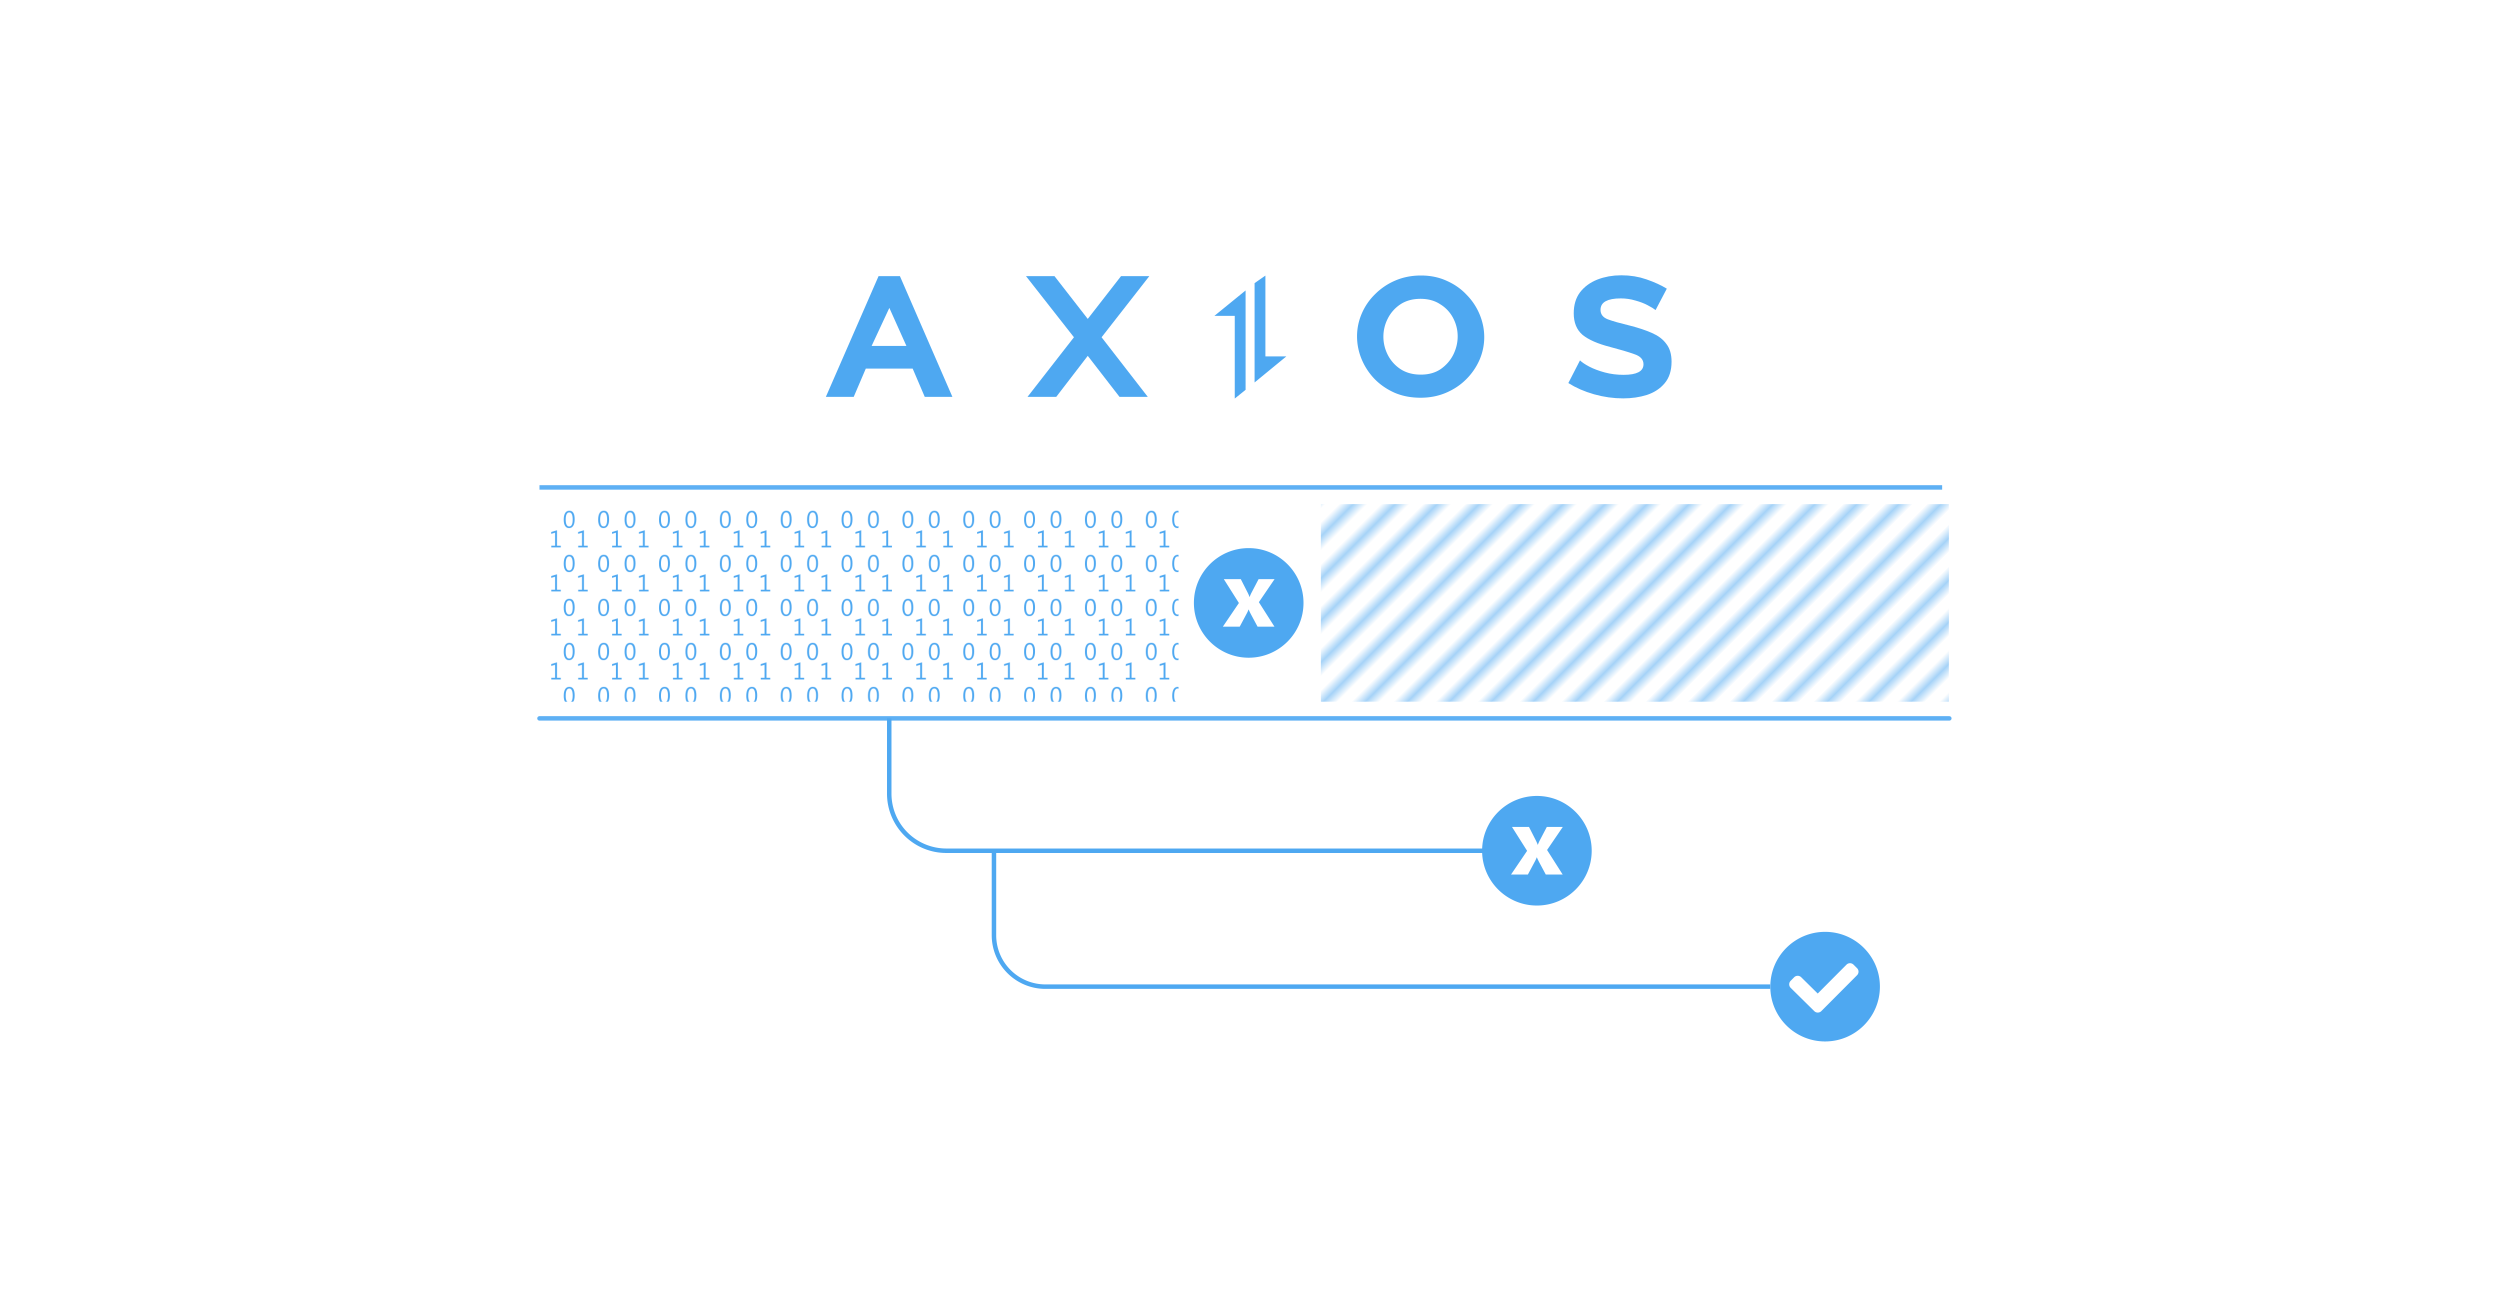 <svg xmlns="http://www.w3.org/2000/svg" xmlns:xlink="http://www.w3.org/1999/xlink" xml:space="preserve" width="1910" height="1000" viewBox="0 0 505.354 264.583"><defs><pattern xlink:href="#a" id="d" width="122.235" height="88.877" x="0" y="0" patternTransform="matrix(.1 0 0 .1 1338.612 -83.655)" preserveAspectRatio="xMidYMid"/><pattern xlink:href="#b" id="c" x="0" y="0" patternTransform="rotate(45 -.804 .333)scale(2)" preserveAspectRatio="xMidYMid"/><pattern id="b" width="2.5" height="1" patternTransform="scale(2)" patternUnits="userSpaceOnUse" preserveAspectRatio="xMidYMid" style="fill:#4ea8f1"><path d="M0-.5h1v2H0z" style="stroke:none"/></pattern><pattern id="a" width="101.863" height="74.064" patternTransform="translate(1440.621 -253.034)" patternUnits="userSpaceOnUse" preserveAspectRatio="xMidYMid"><path d="M101.863 74.064H82.694v-3.403h7.658V44.33l-7.847 2.34v-3.688l11.723-3.569v31.247h7.635zm-54.448 0h-19.17v-3.403h7.659V44.33l-7.847 2.34v-3.688l11.723-3.569v31.247h7.635zM64.079 35.03q-5.035 0-7.871-4.326-2.813-4.325-2.813-12.503 0-8.982 2.93-13.591Q59.28-.001 64.836 0 75.47 0 75.47 17.373q0 8.603-3.002 13.141-3.001 4.515-8.39 4.515m.543-31.744q-7.256 0-7.256 14.726 0 13.756 7.114 13.756 7.02 0 7.02-13.993 0-14.489-6.878-14.489M10.684 35.03q-5.035 0-7.871-4.326Q0 26.378 0 18.2 0 9.218 2.93 4.609 5.886-.001 11.44 0q10.635 0 10.636 17.373 0 8.603-3.002 13.141-3.001 4.515-8.39 4.515m.543-31.744q-7.256 0-7.256 14.726 0 13.756 7.114 13.756 7.02 0 7.02-13.993 0-14.489-6.878-14.489" style="font-size:12.808px;line-height:1.25;font-family:&quot;Segoe UI&quot;;-inkscape-font-specification:&quot;Segoe UI&quot;;fill:#4ea8f1;stroke-width:2.017"/></pattern></defs><rect width="505.354" height="264.583" rx="0" ry="0" style="fill:#fff;fill-opacity:1;stroke:none;stroke-width:1.323;stroke-linecap:round;stroke-linejoin:bevel;stroke-miterlimit:0"/><g fill="#5a29e4"><path d="m14.077 195.924-6.31 5.14h4.12v16.711l2.19-1.763zm1.819 18.596 6.421-5.27h-4.236v-16.33l-2.185 1.522zm79.484-15.594q1.09.567 1.571.96l2.27-4.322q-1.703-1.047-4.103-1.877-2.358-.83-5.108-.829-2.618 0-4.845.873-2.183.873-3.492 2.576-1.266 1.701-1.266 4.234 0 2.837 1.79 4.365 1.833 1.484 5.587 2.445 3.012.785 4.846 1.44 1.877.611 1.877 2.052 0 2.139-4.016 2.139-2.01 0-3.798-.48-1.79-.48-3.143-1.179-1.31-.699-1.877-1.266l-2.357 4.584q2.27 1.44 5.194 2.27 2.925.828 5.893.829 2.576 0 4.802-.699 2.226-.741 3.58-2.357 1.396-1.658 1.396-4.365 0-2.226-1.047-3.58-1.004-1.396-2.925-2.226-1.877-.829-4.452-1.484-2.925-.699-4.453-1.266-1.484-.567-1.484-1.92 0-2.314 4.103-2.314 1.528 0 2.968.436 1.44.393 2.489.96" style="fill:#4ea8f1;fill-opacity:1;stroke-width:.909" transform="translate(237.708 -137.211)"/><path fill-rule="evenodd" d="M49.442 217.609q-2.88 0-5.238-1.004-2.358-1.048-4.06-2.794a12.9 12.9 0 0 1-2.62-4.016 12 12 0 0 1-.917-4.583q0-2.4.96-4.628a12.2 12.2 0 0 1 2.708-3.928 12.9 12.9 0 0 1 4.102-2.75q2.358-1.004 5.151-1.004 2.882 0 5.24 1.091 2.357 1.047 4.016 2.837a12.4 12.4 0 0 1 2.618 3.973q.916 2.226.917 4.54 0 2.4-.96 4.627a12.8 12.8 0 0 1-2.707 3.928q-1.702 1.703-4.06 2.707-2.356 1.004-5.15 1.004m-7.51-12.354q0 1.965.918 3.754a7.53 7.53 0 0 0 2.575 2.838q1.702 1.09 4.06 1.091 2.4 0 4.06-1.135 1.66-1.178 2.531-2.925.874-1.79.874-3.666 0-1.965-.917-3.71a7.1 7.1 0 0 0-2.62-2.795q-1.658-1.09-3.971-1.09-2.401 0-4.104 1.134a7.5 7.5 0 0 0-2.532 2.881 8 8 0 0 0-.873 3.623m-112.701 12.179 10.652-24.401h4.321l10.608 24.401h-5.588l-2.444-5.718h-9.473l-2.444 5.718zm12.834-17.985-3.58 7.683h7.029z" clip-rule="evenodd" style="fill:#4ea8f1;fill-opacity:1;stroke-width:.909" transform="translate(237.708 -137.211)"/><path d="m-24.55 193.033 6.723 8.643 6.722-8.643h5.719l-9.647 12.353 9.341 12.048h-5.718l-6.417-8.294-6.373 8.294h-5.806l9.385-12.048-9.69-12.353z" style="fill:#4ea8f1;fill-opacity:1;stroke-width:.909" transform="translate(237.708 -137.211)"/></g><path d="M109.051 98.53h283.538" style="fill:none;stroke:#4da8f2;stroke-width:.905;stroke-linecap:butt;stroke-linejoin:miter;stroke-dasharray:none;stroke-opacity:.906"/><path d="M167.771 145.217h226.266m-284.986 0h58.72" style="fill:none;stroke:#4da8f2;stroke-width:.905;stroke-linecap:round;stroke-linejoin:miter;stroke-dasharray:none;stroke-opacity:.906"/><path fill-rule="evenodd" d="M357.853 199.442c0-6.118 4.96-11.077 11.077-11.077 6.118 0 11.078 4.96 11.078 11.077 0 6.118-4.96 11.078-11.078 11.078s-11.077-4.96-11.077-11.078m17.539-2.312a1.007 1.007 0 0 0-.003-1.424l-.714-.71a1.007 1.007 0 0 0-1.424.002l-5.813 5.838-3.343-3.298a1.007 1.007 0 0 0-1.425.01l-.707.717a1.007 1.007 0 0 0 .01 1.424l4.771 4.705a1.007 1.007 0 0 0 1.42-.006z" clip-rule="evenodd" style="fill:#4ea8f1;fill-opacity:1;stroke-width:1.007"/><path d="M252.415 110.796c-6.118 0-11.077 4.96-11.077 11.078s4.96 11.077 11.077 11.077c6.118 0 11.077-4.96 11.077-11.077 0-6.118-4.96-11.078-11.077-11.078m-5.032 6.27h3.436l1.37 2.696q.272.535.386.9h.037q.15-.44.404-.92l1.399-2.675h3.23l-3.174 4.657 3.155 4.957h-3.417l-1.39-2.592a10 10 0 0 1-.404-.872h-.037a6 6 0 0 1-.385.845l-1.4 2.619h-3.407l3.248-4.788z" style="fill:#4ea8f1;fill-opacity:1;stroke-width:1.007"/><path d="M179.753 145.217v15.214a11.54 11.54 45 0 0 11.54 11.54h115.634M200.92 171.971v17.072a10.4 10.4 45 0 0 10.398 10.4h146.535" style="fill:none;stroke:#4ea8f1;stroke-width:.905;stroke-linecap:butt;stroke-linejoin:miter;stroke-dasharray:none;stroke-opacity:1"/><path d="M310.672 160.893c-6.118 0-11.077 4.96-11.077 11.078s4.96 11.077 11.077 11.077c6.118 0 11.077-4.96 11.077-11.077 0-6.118-4.96-11.078-11.077-11.078m-5.032 6.27h3.436l1.37 2.696q.272.535.386.9h.037q.15-.44.404-.92l1.4-2.675h3.23l-3.175 4.657 3.155 4.957h-3.417l-1.39-2.592a10 10 0 0 1-.404-.872h-.037a6 6 0 0 1-.385.845l-1.4 2.62h-3.407l3.248-4.79z" style="fill:#4ea8f1;fill-opacity:1;stroke-width:1.007"/><path d="M267.004 101.902h126.944v39.943H267.004z" style="opacity:.5;fill:url(#c);fill-opacity:1;stroke:none;stroke-width:.905;stroke-linecap:round;stroke-linejoin:round;stroke-miterlimit:0;stroke-dasharray:none;stroke-opacity:1;paint-order:stroke markers fill"/><path d="M111.285 101.902h126.944v39.943H111.285z" style="opacity:1;fill:url(#d);fill-opacity:1;stroke:none;stroke-width:.905;stroke-linecap:round;stroke-linejoin:round;stroke-miterlimit:0;stroke-dasharray:none;stroke-opacity:1;paint-order:stroke markers fill"/></svg>